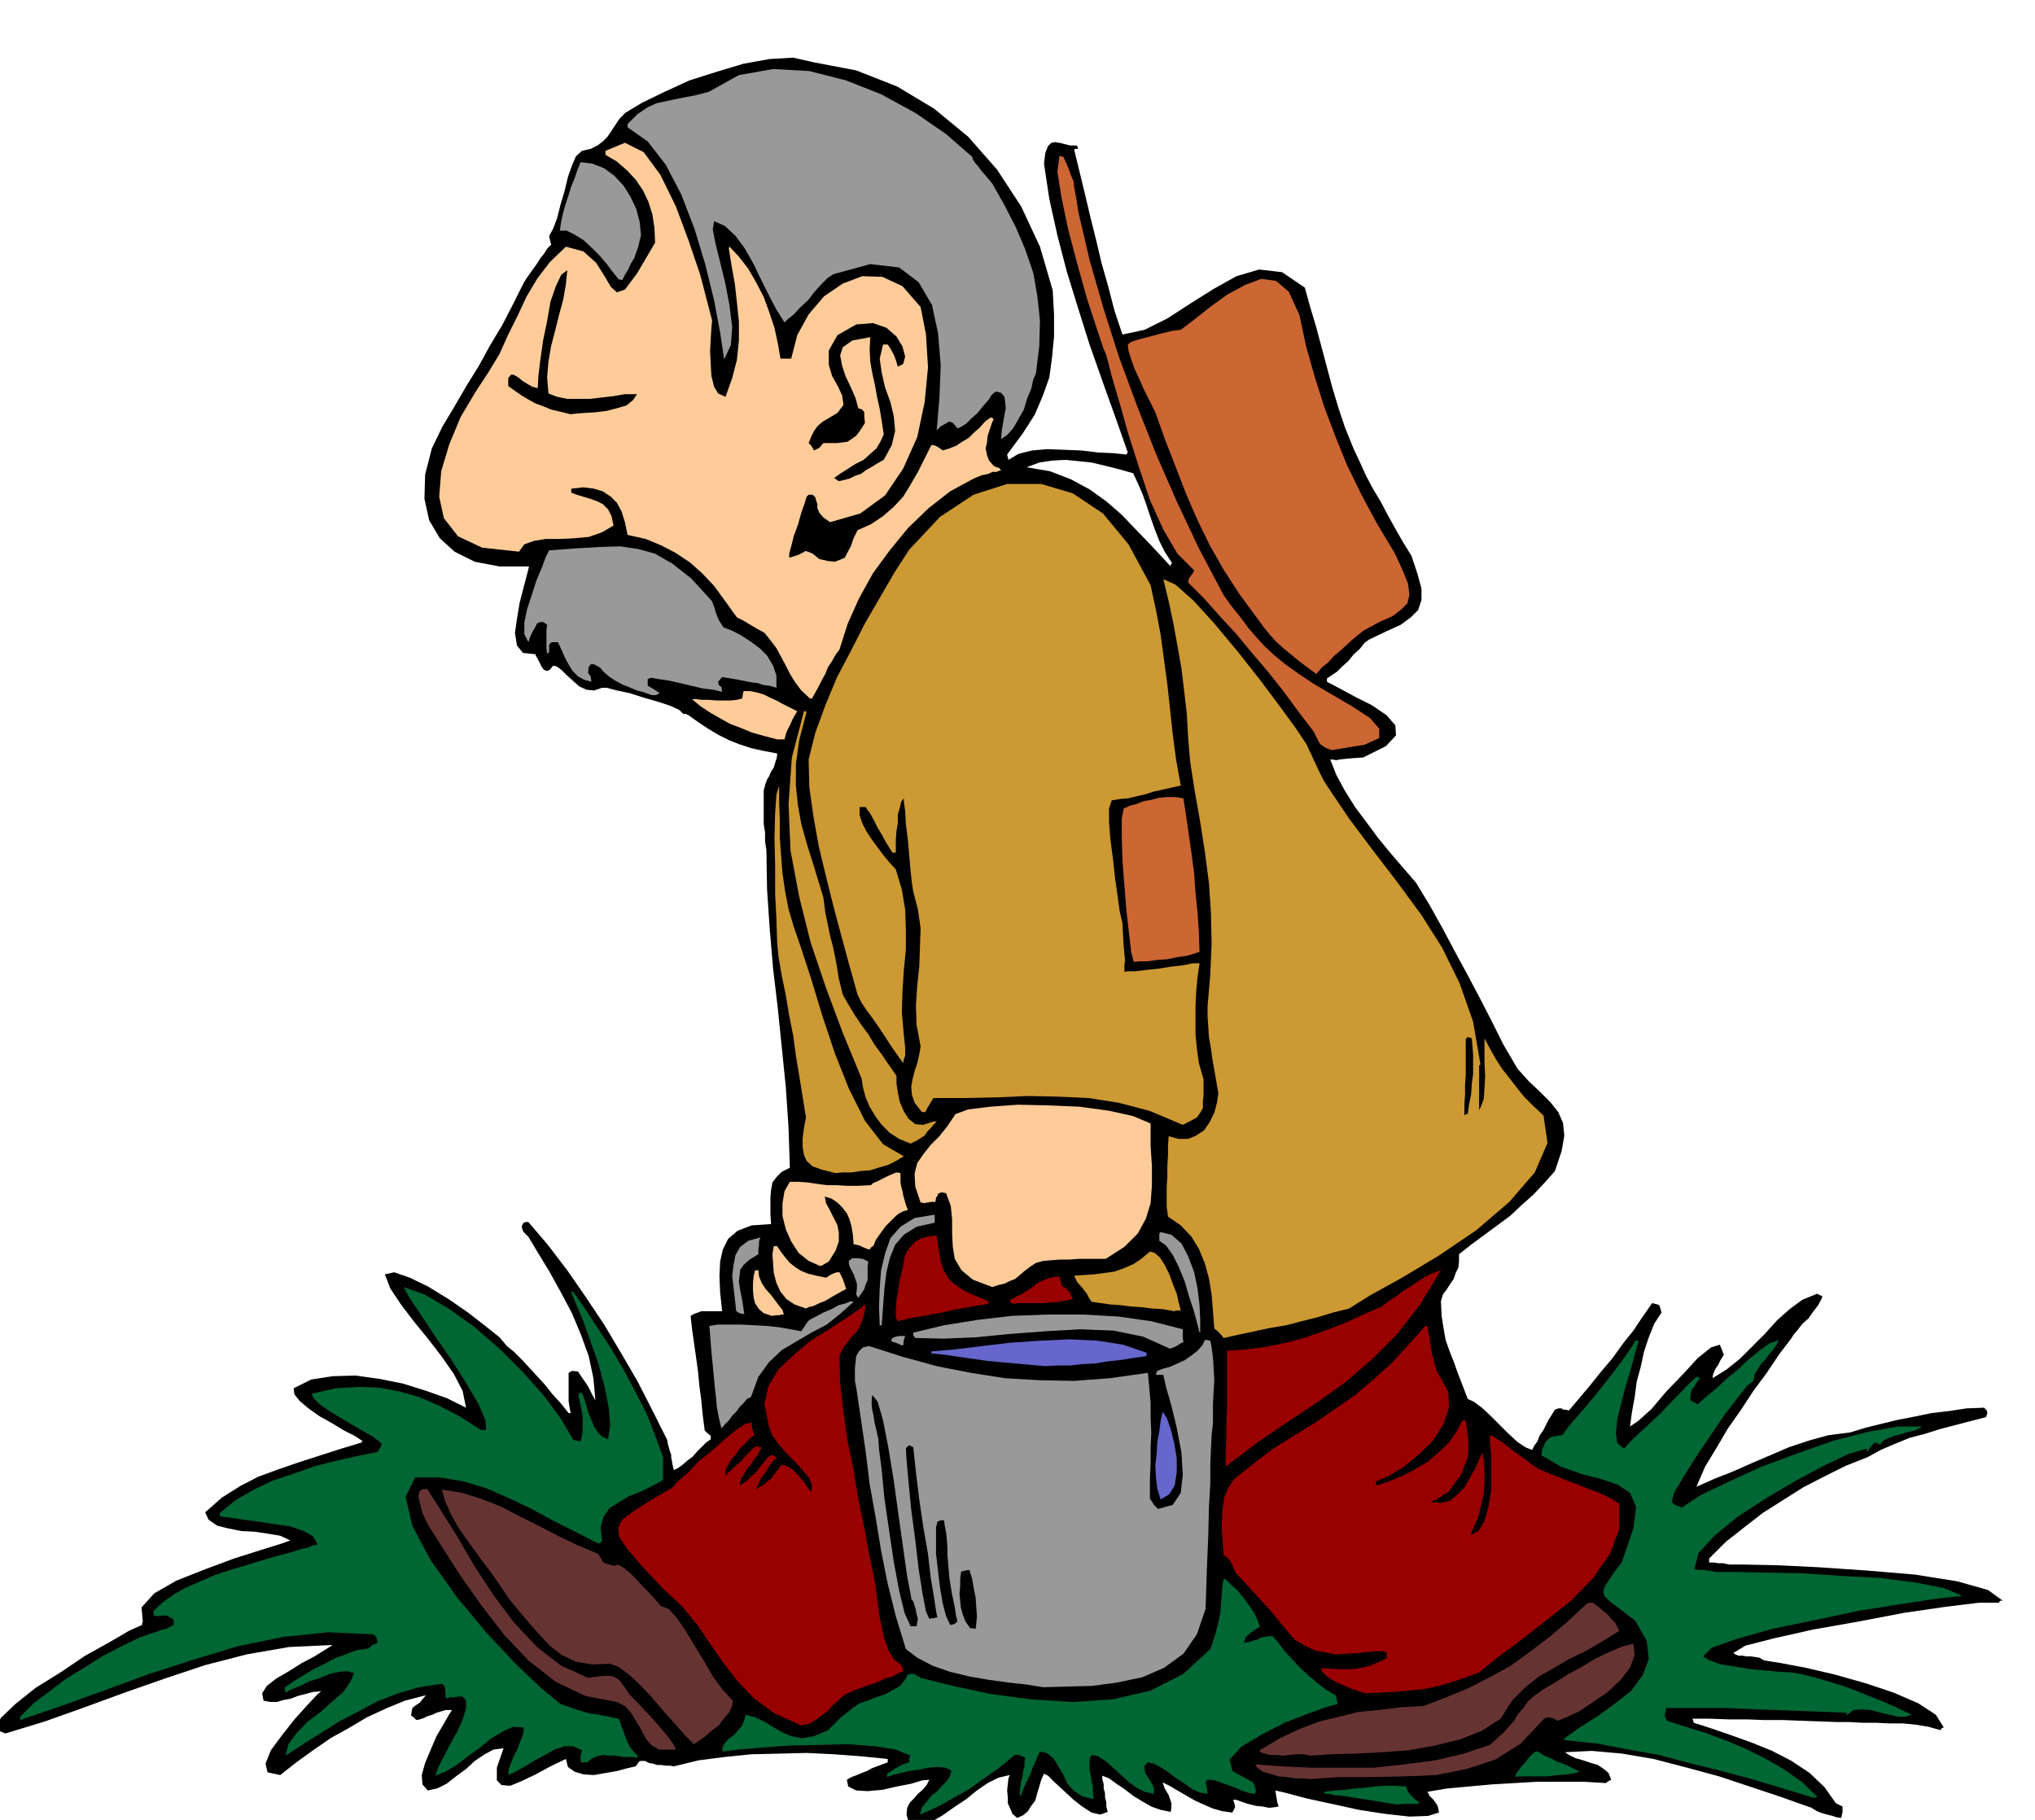 <svg xmlns="http://www.w3.org/2000/svg" width="490.455" height="438.653" fill-rule="evenodd" stroke-linecap="round" preserveAspectRatio="none" viewBox="0 0 3035 2715"><style>.brush1{fill:#000}.pen1{stroke:none}.brush2{fill:#063}.brush3{fill:#633}.brush4{fill:#900}.brush5{fill:#999}.brush6{fill:#66c}.brush7{fill:#c93}.brush8{fill:#fc9}.brush9{fill:#c63}</style><path d="m1372 2726-9-3-7-2-4-14 1-10 4-8 6-6 6-7 7-6 6-7 4-8-11 1-16 5-21 4-22 5-22 2-17-1-12-6-2-10 7-4 8-3 7-3 8-3 7-4 8-3 8-3 8-3v-5l-40-4-40-3-41-2-40 1-42 1-40 4-39 5-37 9-6-1h-6l-7-1h-6l-6-2-6-1-4-2-2-1h-7l-2 1-2 3-3 4-13 3-15 4-17 3-17 3-16-1-13-4-10-7-3-12-23 11-22 12-21 10-17 7-13-1-7-7v-19l10-29-15 2-13 7-15 10-13 12-15 11-14 11-14 7-14 3-8-9-1-14 5-18 8-19 9-21 10-17 8-14 5-8h-9l-7 2-7 2-6 3-7 2-6 3-6 2-5 1-4-4-4-3 1-6 1-5 5-4 6-4 5-6 4-5-31 8-29 12-28 13-27 16-27 15-26 18-25 18-24 19-19-4-3-13 8-20 17-23 19-24 19-21 14-15 6-5-12 1-11 3-12 3-10 4-11 2-10 3h-10l-10-2-2-11 7-11 14-11 19-11 19-12 19-10 16-10 11-7-65 3-63 11-62 16-60 20-60 21-60 22-59 21-59 18-7-3-7-2 7-18 22-21 30-24 37-23 37-25 36-20 29-17 20-9v-3l1-2-2-21 19-21 33-19 43-17 43-16 41-13 29-9 14-5-15-7-18-3-20-3-20-1-20-4-16-4-13-9-5-11 25-22 27-17 27-14 30-11 29-10 31-10 31-10 33-10v-1l2-1-12-8-16-8-18-11-18-10-17-12-13-11-8-10-1-9 26-13 32-5 34-1 36 5 35 7 35 11 31 11 28 14-5-25-13-25-18-26-20-26-22-27-19-25-16-24-8-21 14-3 23 8 27 13 31 19 29 20 27 21 20 16 11 13 11 9 12 12 11 12 12 13 11 12 11 14 12 13 12 15h3l-2-11-1-7v-42l5-3 9 1 6 9 7 10 3 5 3 6 3 6 4 7-3-33-7-33-12-33-13-31-17-32-16-29-17-28-15-25-7-7-2-4-1-5 3-5 3-1h4l29 34 29 38 27 39 28 42 25 42 25 43 22 43 22 44 1 6 2 7 1 4 2 5v4l1 5 1 6 2 8 6-3 7-5 7-6 8-6 7-8 7-7 6-6 7-5v-5l-5-4-4-4-3-23-2-21-3-23-2-21-3-22-3-21-3-21-2-19 5-3 6-2 5-2h31l-3-28-1-24 1-22 4-18 8-16 14-12 21-8 29-2-1-15v-25l1-11 2-11 6-8 8-8 12-6-2-60-4-60-6-59-6-59-7-59-5-59-4-59-1-59-2-13v-13l-2-13v-50l3-11 2-5 3-5 3-7 4-6 2-7 2-6 1-5v-3l-21-4-18-4-18-6-15-6-16-8-15-9-15-10-14-10-4-2h-4l-6-6-13-6-18-6-21-6-22-7-19-4-15-4h-7l-12 4-11-1-11-5-9-8-10-9-8-8-7-5-5-1-5 6-4 2-5-2-3-4-3-6-3-6-3-5v-2l-19-2-9-11-3-19 3-21 4-24 6-23 5-19 3-12h-44l-37-7-30-15-22-20-16-27-7-32 1-36 10-39 16-33 18-30 18-31 18-29 17-31 18-30 16-31 16-32 5-8 5-7 5-7 5-7 5-8 5-6 5-8 6-6-2-8-1-5 6-11 6-16 5-20 6-20 5-21 6-17 6-14 9-8 13-3 10-5 8-6 7-7 6-9 6-9 6-9 9-9 25-15 33-16 37-17 41-13 40-12 39-7 35-2 31 7 63 12 61 24 55 33 51 42 43 49 36 55 28 60 19 65 2 36v33l-3 31-4 30-10 28-12 28-18 28-23 31 1 4 1 4 15-9 20-5 23-2 26 1 25 1 25 3 22 1 20 2 1-2 1-1-19-54-19-53-19-54-17-54-17-55-14-54-12-54-8-53 2-16 4-10 5-5 6-1 6 1 8 2 8 2h10l1 2 1 3h-4l-2 1 8 33 8 33 8 34 9 36 8 34 10 35 9 35 12 36 33-7 34-17 34-22 35-22 34-19 34-10 34 4 34 23 8 29 9 30 8 30 8 30 8 30 9 30 10 30 13 32 9 19 9 20 10 19 12 20 10 19 11 20 12 21 13 21 9 27 6 22v17l-5 15-11 11-15 11-22 10-25 12-7 5-7 9-9 8-8 10-9 8-8 8-9 6-6 4v5l19 10 24 13 24 12 22 15 13 15 1 15-15 16-34 17-15 1-11 1-9 1-5 1-6-1h-3l9 23 13 24 15 24 18 24 17 23 19 23 18 21 19 22 20 33 19 34 18 34 19 35 18 34 18 35 18 36 21 36 17 19 17 16 15 15 12 15 7 16 2 19-4 23-10 30-16 18-16 17-18 16-17 16-19 14-19 14-19 14-19 15v10l-1 10-4 8-3 9-5 7-5 8-6 8-3 10 1 22 3 19 3 17 6 17 6 15 6 17 7 18 8 21 9 4 12 9 13 12 14 14 13 13 13 12 12 8 10 4 3-6 5-7 3-8 6-9 7-14 10-16 5-2h5l1 1 2 1h3l5 1 16-19 16-19 16-20 17-20 15-21 16-20 14-21 14-20 4 1 4 1h1l2 2 1 3 2 7-11 17-8 20-7 21-5 23-6 22-3 23-4 22-3 22 12-8 20-18 22-26 25-26 22-24 20-16 13-4 6 15-5 8-4 8-3 4-2 4-2 5-1 6 21-13 20-16 18-18 19-19 18-20 19-17 19-14 22-9 4 2 4 2-2 5-5 9-7 9-7 10-9 8-7 9-6 7-3 5-19 25-18 27-20 27-19 29-19 27-17 29-17 28-13 30 27-12 28-11 27-12 28-12 28-12 30-10 29-8 32-4 23-7 24-6 25-6 26-5 24-5 26-3 26-4 26-1 1 1 3 3 1 4-2 6-23 6-23 6-23 6-22 7-23 6-22 9-21 9-20 11-33 13-32 16-31 16-30 19-30 19-27 21-28 22-25 25v6h7l7 1h7l9 2h22l48 1 63 3 73 5 71 6 63 10 46 13 22 16h-4l-2 3h-30l-49 6-62 9-68 13-68 12-58 13-43 11-18 11 3 2 5 2h6l6 1h6l7 1 6 1 7 4 25 4 37 7 43 10 46 13 42 14 37 16 26 17 12 19-3 1-2 3-18-5-18-3-20-2h-20l-21-1h-20l-19-1h-17l-28-1-27-1-27-1h-27l-27-1h-27l-27-1h-27l1 2 1 4 25 8 29 10 31 11 32 13 29 15 27 18 22 21 17 24 4 2 6 3v8l-2 9-7-1-6-2-8-2-7-2-8-3-5-3-5-3h-1l-42-15-45-15-48-16-48-13-50-13-47-8-45-4-40 2 6 4 10 5 11 3 12 4 10 3 9 6 7 6 4 10-4 2-4 3-34-2h-68l-34 2-34 2-33 3-33 3-30 5 3 6 6 6 2 3 3 4 2 5 1 7-16 5-28 1-36-4-39-6-41-9-37-8-30-8-17-4 1 6 1 6 1 6 2 6-6 1-8 1-10-2-10-1-12-3-9-3-8-3h-5l2 5 1 6-2 4-2 4-15-2-14-4-14-6-13-6-14-8-12-7-12-7-10-5 3 9 6 10 2 6 2 6v6l-1 7-15-3-14-5-14-8-13-8-13-10-12-8-11-8-10-4v6l2 6v7l2 7v6l2 8v6l2 8-11 4-13-3-14-9-14-11-15-14-12-11-10-10-6-3-4 9-3 10-3 10-3 11-6 8-5 8-7 6-9 4-7-6-3-7-4-9v-9l-1-10 1-9 1-9 2-5-17 4-16 8-16 11-16 13-18 12-17 12-17 10-17 8zm374-1881v-3l2-2-11-17-8-16-7-18-6-17-6-18-6-17-7-16-7-15-21-6-20-5-21-5-19-2-20-2-19 1-20 3-19 7 35 6 31 12 28 15 25 18 23 20 23 24 24 25 26 28z" class="pen1 brush1"/><path d="m1372 2707 3-11 7-8 7-9 9-7 7-8 7-7 5-8 2-8-9-4-11-1-14 1-14 3-15 2-13 3-12 3-8 3v-5l8-5 8-5 8-4 9-3v-6l2-4-22-9-31-5-40-3-42 1-45 1-41 3-35 3-25 3 1-8 4-6 6-6 7-5 6-7 6-7 3-8 2-8 15 4 14 7 13 8 14 8 12 5 16 3 18-3 21-9 9-9 9-9 10-8 10-8 9-6 12-4 12-5 13-4 11-6 11-6 8-9 5-9 3-1h4l4 1 8 5 48 12 56 12 60 8 63 4 60-4 56-13 49-25 40-37 5-14 4-13 3-13 3-13 1-14 1-13 1-13 2-12 4 2 7 7 9 8 10 12 8 11 8 12 5 11 3 9-7 4-7 5-7 6-3 9 5-1 5-1 5-2 5-1 5-3 5-1 6-1h7l8 9 9 12 11 12 13 14 12 11 14 12 13 10 14 8 1 4 1 3v2l1 4-15 4-28 10-36 14-35 18-30 18-17 19 4 17 31 17 4 11-1 6-8-1-10-3-14-6-14-5-14-5-11-1-2 2-1 2 2 8 1 9-12-2-11-5-11-8-11-7-12-9-12-8-11-6-9-2-5 5v5l1 6 4 6 3 5 4 6 2 6v8l-14-3-12-6-12-9-11-10-12-11-10-9-12-8-10-2-3 7v15l2 9 1 8 2 8v9l1 10-16-4-13-8-10-11-6-13-8-14-7-11-10-8-10-2-4 8-3 8-4 8-3 9-4 8-4 9-4 9-4 9v-9l1-8 1-8 2-6 1-8 2-7v-7l1-6-7-3-3-1h-6l-9 8-15 12-20 14-22 16-23 13-21 12-19 9-12 5zm711-15-36-6-26-4-19-3-12-1-8-2h-7v-3l15-2 15-1 15-2 15-1 15-2 15-1h16l16 1 2 6 4 6 6 6 9 7h-2l-4 1h-19l-10 1zm622-10-49-15-47-14-45-12-45-11-45-12-45-8-47-9-48-5-1-1-1-1 24-17 27-17 26-19 24-19 17-23 9-24-3-27-17-30-22-17-15-11-9-9-2-6 2-8 6-9 8-12 12-16 17-50 4-32-9-21-18-12-26-9-28-7-31-11-29-17 1-9 3-6 2-5 3-3 3-3 5-2 6-1 8-1 10-14 15-17 17-20 18-22 17-22 15-20 11-16 6-10h5l-5 17-6 23-8 26-7 27-6 24-2 21 2 15 10 8 13-14 14-13 14-13 14-13 13-14 13-13 13-14 14-13h2l3 2-5 7-4 7-3 3-1 5-1 5v6l4 2 7 4 12-11 16-13 16-15 17-14 16-15 16-13 14-10 14-5-4 8-5 7-6 7-5 7-6 6-5 8-5 8-2 10-9 7-15 19-20 26-21 31-21 31-18 29-14 23-4 15 3 2 2 2 3 1 7 3 29-19 42-20 48-22 54-20 54-19 51-13 45-8h36l-5 3-6 3-10 2-9 3-11 3-9 3-8 4-5 6-5-2-3-1-6 6-5 8-1-3v-2l-27 8-36 17-43 23-44 26-43 28-34 28-24 26-6 24h1l5 1h8l7 1 11 2h29l44 1 55 1 60 4 58 3 53 7 41 8 26 11v1l-38 4-52 8-63 10-66 14-63 13-53 15-37 13-13 13 10 6 17 6 20 3 23 4 22 2 22 2 19 1 16 3 20 5 20 6 20 6 21 8 20 8 20 8 20 9 21 10-9 3h-11l-13-3-13-3-15-4-13-1-13 1-10 8v-4l-78-3-58-2-43-2h-90l-1 5-1 4v3l3 7 28 9 29 9 30 11 31 13 28 14 28 16 27 19 24 23h-2l-4 1z" class="pen1 brush2"/><path d="m1953 2654-10-1h-11l-13-2-12-1-13-4-11-3-8-6-3-5 39 3 44 2h94l46-5 46-6 42-10 39-13 10-9 10-9 8-9 8-9 6-10 8-9 7-10 10-9 13-9 17-10 19-12 22-12 20-12 21-10 19-8 16-4 2 17-7 19-14 18-19 18-22 15-21 14-19 9-13 5-7-4-6-1-6 1-3 3-33 35-38 24-43 14-45 9-49 2-48 1h-48l-44 3z" class="pen1 brush3"/><path d="m2260 2651 1-5 4-5 4-6 6-6 5-7 5-5 5-4h4l4 3 7 4 8 3 9 5 9 3 9 4 8 4 8 4-7 2-11 2-14 1-16 2h-43l-5 1zm-1611-2 5-13 8-16 10-19 10-18 8-18 5-16v-12l-5-6h-7l-6 1h-6l-6 2-1-9v-6l-2-5-3-2-34 5-31 9-31 12-28 15-29 15-27 17-27 17-26 17 4-17 12-16 16-17 20-15 18-16 17-15 10-15 5-12-10-3-12 1-14 3-14 6-16 5-14 7-13 5-9 5-1-4-1-3 14-10 15-9 15-9 16-8 15-8 16-6 16-6 19-3 5-5 8-3-1-7-2-3-2-2-2-1-67-3-67 7-68 14-66 20-68 22-65 24-64 23-61 21v-5l20-20 24-18 25-19 28-17 27-17 29-15 27-13 27-9 5-2 6-1 5-3 6-3v-8l-10-6h-7l-7 1-6-1v-7l14-13 17-12 18-10 21-9 20-9 21-7 20-6 20-6 30-9 23-6 16-5 12-3 6-3h4l1-1h2l-7-12-14-8-20-7-22-3-25-4-23-3-20-3-15-2v-5l23-19 26-15 29-14 33-11 31-11 32-8 31-7 30-6 5-8 1-5-13-10-16-9-17-10-17-10-16-10-13-9-9-9-3-7 36-8 34-2 31 1 31 6 28 8 30 13 29 15 33 21h8l-1-14-10-24-19-32-22-35-25-36-21-32-17-25-8-15 31 11 36 21 38 27 38 33 35 35 32 36 25 34 18 31 5 1 6 1 2-8 1-9v-20l-2-11-2-10-2-9v-5h5l3 7 3 10 3 11 5 12 4 10 6 9 6 6 9 4 3-20-2-26-6-31-9-34-12-34-11-31-11-26-7-17 1-1h2l18 26 19 29 19 29 19 32 17 32 17 33 13 33 12 33v34l-17 9-16 8-18 7-15 9-14 9-9 13-4 15 2 22-3 1-2 2-35-18-34-17-33-18-32-15-34-15-33-10-36-6h-37l-14 29 10 43 27 51 39 55 44 53 45 48 38 36 28 23 12 4 11 4 10 3 10 3 9 1 10 2 11 2 14 3 2 5 2 7 3 7 3 9 3 7 4 8 5 6 6 6v3l-12-1h-10l-11-2h-9l-9-1-9 2-8 3-7 6h-10v-10l2-8-13-6h-13l-15 5-14 8-15 8-15 9-14 8-11 5 1-10 4-10 4-10 5-9 3-9 4-9 2-8v-6l-16-1-15 7-17 10-17 14-18 13-17 13-17 10-15 6z" class="pen1 brush2"/><path d="m1954 2619-11-2h-10l-10 1-10 1-10-1h-9l-8-2-6-2-1-2v-1l30-18 30-14 29-11 29-7 28-7 31-3 32-4 35-2 34-13 34-14 31-16 31-17 29-21 29-22 28-24 28-26 4-1h5l4 3 5 4 6 5 7 6 5 6 6 6 3 6 3 6-26 16-24 14-25 12-22 13-23 13-20 16-20 20-17 27-28 18-33 13-37 9-38 7-41 3-39 2-37 1-31 2zm-971-9-11-6-7-8-6-10-5-10-7-11-6-10-9-10-12-6-47-9-44-21-41-32-36-38-34-44-31-44-27-42-22-35-4-8-3-7-3-9-2-9-2-9 1-6 4-4 8-1 21 33 25 40 25 43 29 44 30 40 34 36 36 28 40 18 13-2 10-1h8l7 1 4 2 6 5 6 8 8 12 5 5 9 9 11 12 13 14 11 13 10 12 7 10 3 7h-25z" class="pen1 brush3"/><path d="m1035 2602-14-14-15-17-17-19-16-19-18-19-16-15-16-12-13-5-27 1-24-4-21-10-17-13-17-18-16-18-15-18-14-17-14-21-14-20-16-21-15-21-15-21-12-21-9-20-5-18 30 5 29 9 28 11 29 15 28 14 29 15 29 14 31 13 4 6 3 6 2 1 4 2 4 1 8 2 4-2 8 4 9 7 11 11 10 11 11 11 9 10 7 8 11 4 12 13 13 19 14 23 14 23 14 24 14 19 15 16-1 7-4 10-8 9-8 11-11 8-10 9-9 6-7 5z" class="pen1 brush3"/><path d="m1195 2574-40-18-30-22-25-26-21-27-20-29-19-28-23-28-26-24-34-36-22-26-12-18-1-13 6-12 16-12 25-16 34-20 8-9 15-13 16-17 20-16 19-17 17-14 14-9 9-2 1 9 3 10-7 5-6 7-8 7-6 9-7 8-5 8-4 8v9l5-6 6-5 6-6 6-5 5-6 6-6 5-5 5-5h4l6 1-3 6-4 7-5 6-4 7-6 6-4 8-5 7-2 10 5-3 6-4 6-6 7-6 6-8 6-7 5-7 6-4h4l2 2 3 2-5 3-4 5-4 6-4 7-5 6-4 7-3 6-2 7 5-4 6-3 5-5 6-4 4-6 4-5 4-5 4-5 5 1 6 3 6 4 6 6 5 6 5 6 5 7 6 8 1-10-4-11-10-12-11-12-14-14-11-13-10-14-4-12-7-33 6-27 15-25 23-22 25-21 29-18 26-17 23-16 2-2h2l-2 13-3 10-4 9-4 8-7 6-6 8-7 9-6 13 1 41 5 42 6 43 9 44 7 42 9 44 8 43 9 44 1 10 2 14 2 17 4 20 4 18 6 17 8 13 12 10 1 4 1 4-7 3-9 5-11 3-10 5-12 4-11 4-9 3-7 3-11 5-9 8-9 8-8 9-10 7-9 7-10 5-10 2zm841-48-9-3-10-3-11-5-10-4-11-6-7-5-6-6-2-5h11l12 1h25l12-2 13-3 12-5 13-6v-9l-3-1-2-1-20 1-17 2-18 1-16 1-16-3-15-3-15-7-15-9-12-14-11-13-11-14-11-12-12-13-11-12-11-12-10-11-4-10-3-6-5-6-5-3-3-39 1-27 3-21 6-14 9-13 14-11 19-15 25-19 32-20 31-19 29-20 29-20 27-23 27-24 25-27 25-28 2-2h3l1 8 2 9 1 9 2 11 2 10 3 11 3 10 6 10 11 20 1 24-8 24-15 24-21 21-23 19-23 14-19 8v3l1 3 18-6 20-8 19-10 19-11 16-14 15-14 12-17 9-17h5l2 15 2 15v13l-1 13-5 12-5 13-9 12-10 14-6 3-5 4-4 2-3 2-5 2-2 2 14 1 13-3 11-9 11-11 8-14 8-14 6-14 5-10 2 12 1 16v16l-1 18-4 16-4 17-6 14-6 14 12-6 9-15 6-22 4-25v-51l-2-19v-11l5 2 8 5 9 6 11 9 10 7 11 8 9 7 9 6 14 6 15 6 15 6 16 6 15 6 16 6 15 7 15 9v38l-14 37-25 36-33 34-38 30-37 29-34 25-28 23-22 8-21 7-21 6-20 4-22 2-21 2-22 1-21 1z" class="pen1 brush4"/><path d="m1556 2517-25-4-27-3-29-4-29-5-29-7-26-9-23-12-17-13-15-49-12-48-10-50-8-49-9-50-6-49-7-48-7-47-2-10v-19l1-9 1-9 4-7 6-6 9-2 50 16 51 14 51 10 51 8 51 3 52 1 53-4 57-8 2 22 2 23v22l1 23-1 21v24l-1 23v30l3 4 3 5 6 6 22-6 12-18 3-27-2-33-7-37-8-33-8-28-4-18h-11l1-4 1-2 8-3 11-3 11-5 11-5 10-7 9-7 7-8 4-8h3l5 1 2 10 2 15 1 16 1 18-1 17-1 18v29l-2 18-1 21-1 23v29l-2 34-1 42-2 49-2 61-13 38-20 29-29 21-32 14-38 8-37 5-38 1-35 1z" class="pen1 brush5"/><path d="m1447 2429-7-10-4-10-3-11-1-10-1-11 1-11v-10l1-9 1-3h2l3-1 7-1 1 4 3 10 2 12 3 15 1 14 1 14-1 11-1 8-5-1h-3zm-89-3-9-20-8-33-8-43-7-47-7-48-4-42-4-31-1-15-2-9-2-9-2-8-1-8-2-9-1-7v-9l1-7 8 10 8 28 8 41 8 49 7 51 7 49 6 43 6 31v2l3 4 2 6 2 7 1 6 2 7-1 5-1 6h-9zm59-2-6-13-5-19-4-23-3-25-3-26v-39l2-9 5-2h5l1 8 2 10 1 10 1 12v11l1 12 1 12 1 12 2 12 2 12 2 9 2 10 1 7 1 6 1 4 1 4-5 4-6 1zm-31-9-5-11-5-26-6-38-5-43-6-45-4-41-3-33-1-17 2-3 3-2 2 1 4 2 4 37 5 41 6 41 7 40 4 35 5 30 3 20 2 10h-3l-1 1h-4l-4 1z" class="pen1 brush1"/><path d="m1731 2237-5-16-2-17-1-18 2-17 1-18 3-16 2-16 3-13 6 9 6 17 5 20 4 23v21l-3 20-8 13-13 8z" class="pen1 brush6"/><path d="M1828 2188v-23l1-21v-23l1-21v-85l29-2 30-4 29-6 30-8 28-10 29-11 28-13 28-12 10-8 11-7 10-8 12-7 10-7 11-7 12-6 12-4-31 51-34 44-37 37-39 34-42 30-45 30-46 31-47 36z" class="pen1 brush4"/><path d="m1076 2131-3-12-2-10-2-11-1-12-2-17-2-22-3-31-3-38 13-2h34l20 1 18 1 19 2 17 3 16 3 6-9 4-6 4-3 8-4 11-6 12-5 11-6 11-3 7-3 4 1-20 18-20 16-23 12-22 13-22 13-19 18-16 22-11 30-6 3-5 6-6 6-5 7-6 6-5 7-6 6-5 6z" class="pen1 brush5"/><path d="m1559 2038-23-2-22-2-22-2-21-2-21-3-21-3-20-3-20-2v-3l35-3 41-5 42-5 45-3 43-2 42 2 38 6 35 12v5l-21 3-19 3-19 2-18 3-19 1-18 2h-19l-18 1z" class="pen1 brush6"/><path d="m1745 2012-40-18-44-9-50-2-52 3-53 4-51 5-48 2-42-1-3-4v-4l46-11 50-8 51-6 54-2h52l53 3 49 7 47 12v13l1 6-6 3-4 3-5 2-5 2zm-400-5-9-4-4-1-2-1-1-1 2-4 5-2 6-1h8l-2 6-1 8h-2z" class="pen1 brush5"/><path d="m1825 1996-4-5-3-3-3-3-4-3-2-26-2-25-4-24-6-22-9-22-11-18-16-17-19-13-2-15v-30l1-15v-16l1-16v-15l1-13 15 4h14l12-5 12-8 8-12 7-14 4-15 2-14-3-18-3-17-3-17-2-15-3-17-1-16-1-15v-15l4-47 2-46-1-46-3-45-6-46-7-45-8-45-7-45-3-36-2-35-4-35-4-33-6-34-6-33-7-33-8-33 18 8 27 24 31 34 35 42 33 42 30 40 24 33 16 24 3 7 4 8 3 7 4 8 3 7 4 8 4 8 5 8 33 49 36 48 36 47 36 49 31 49 26 53 20 57 11 64h-1l-1 2v66l3-6 4-11 1-17 1-17-1-19v-37l8 15 9 16 9 14 11 14 10 13 12 15 13 13 16 15 6 41-19 44-38 44-49 42-56 38-55 33-47 26-32 20-24 6-23 7-24 6-23 6-24 4-23 5-24 5-22 5z" class="pen1 brush7"/><path d="m1789 1988-4-16-5-18-7-21-6-21-9-22-9-18-10-14-10-7v-11l2-2 16 4 15 13 10 19 9 24 5 24 3 25 1 22v19h-1zm-477-10-1-28 1-28 2-27 6-25 8-23 15-17 21-13 30-5v12l-27 6-19 12-13 15-8 20-5 21-3 25-2 26-2 28h-3v1z" class="pen1 brush5"/><path d="m1339 1971-3-6v-11l1-15 3-17 3-18 4-16 2-12 2-6 5-8 5-5 4-5 5-2 4-3 6-1 7-2 10-1 3 21 3 18 5 14 7 12 9 8 13 9 15 7 22 9v4l-18 3-17 3-17 3-17 4-17 3-16 3-17 3-16 4z" class="pen1 brush4"/><path d="m1151 1963-12-4-7-6-6-9-2-8-1-11v-11l1-10 2-9h5l1 9 4 10 6 9 8 9 6 8 6 8 5 6 2 7h-4l-2 1h-5l-7 1z" class="pen1 brush8"/><path d="m1106 1960-5-2-3-2-2-18-2-17-2-18 2-16 3-15 7-12 12-9 18-5-2 6v6l-1 6v7l-13 8-9 8-5 7-1 9-1 9 2 13 3 15 3 20h-4z" class="pen1 brush5"/><path d="m1751 1956-17-3-16-1-16-2-15-1-16-2-15-1-14-2-14-2-4-6-3-6-4-5-3-4-8-9-4-9 15-1 15-1 15-2 15-2 14-5 14-6 12-8 13-11 7 2 8 7 7 11 7 14 5 14 6 15 3 13 3 12h-6l-4 1z" class="pen1 brush7"/><path d="m1202 1952-17-6-12-8-9-11-6-13-4-15-1-14-1-14 2-12h5l6 9 7 9 6 7 9 7 8 5 10 4 12 3 15 3 8-5 5-2 3-1h4l2 4 3 6 2 6 3 9-6 3-7 4-9 5-8 5-10 4-8 4-8 2-4 2z" class="pen1 brush8"/><path d="m1512 1945-3-1h-2v-5l9-5 9-4 7-5 8-5 7-6 9-4 10-4 14-2 2 7 2 8 3 1 5 4 4 5 4 9-10 2-11 2-12 1-12 1h-35l-8 1z" class="pen1 brush4"/><path d="m1280 1936-2-3-1-2 1-9v-7l-2-6-2-6-3-6-3-6-2-5v-5l5-4h8l8 1 8 4-1 7v21l-3 6-2 7-4 6-5 7z" class="pen1 brush5"/><path d="m1480 1920-29-11-17-14-10-17-3-18-1-21v-20l-2-20-7-19-5-1h-3l-4 2-1 3-2 3-1 6h-7l-4 1h-3l-2 1-4-1h-2l-8-24-1-19 4-16 9-13 11-14 13-13 12-15 12-18 19-7 33-4 41-3 46 1 46 2 44 6 36 8 26 11v33l2 31v28l-2 27-7 23-12 22-20 20-28 18h-41l-13 1h-14l-13 1-12 1-11 3-9 6-8 6-7 6-7 6-8 3-8 4-9 2-9 3zm-256-31-18-8-15-12-11-17-8-18-5-20v-19l3-18 8-14h13l14 1 13 2 15 2h14l16 1h17l19-1 3-3 5-2 6-3 6-3 6-3 7-3 5-2 6 1v13l1 7 2 7 1 6 2 7 2 7 3 8-7 2-6 3-5 4-5 5-10 10-8 11-7 10-3 8-4 3-2 3-4-1-5-2-6-3-9-2-1-14-2-12-3-11-4-9-7-9-7-7-9-6-10-3 2 10 6 11 5 10 6 12 2 11v13l-5 14-10 16-7 4-3 2h-2v1z" class="pen1 brush8"/><path d="m1246 1750-20-5-14-5-9-8-4-9-2-12v-13l2-15 3-16-5-31-5-31-5-30-4-30-6-30-5-30-6-29-5-29-2-22-1-32-2-40v-42l-1-42 1-36 2-28 4-13v25l1 26v27l2 27 2 26 4 27 5 26 8 27 11 32 15 46 16 53 19 57 21 53 24 48 27 35 31 18-12 7-12 6-14 4-13 4-14 1-13 2h-13l-11 1z" class="pen1 brush7"/><path d="m1358 1706-17-7-14-9-12-12-9-12-9-15-6-14-4-15-2-13-28-68-25-67-23-68-17-68-13-69-3-69 5-70 18-69h2l2 1-11 42-5 36v32l3 29 5 28 9 32 11 35 13 43 3 23 4 19 3 15 4 15 3 14 3 16 3 19 6 24 8 14 9 15 10 15 11 15 9 15 11 15 11 16 11 16v11l2 14 3 14 6 14 7 11 10 8 12 1 15-5h5l-5 5-4 5-5 5-4 6-11 7-10 5z" class="pen1 brush7"/><path d="m1764 1678-50-21-46-12-45-7-44-2-45-1-45 2-48 1h-49l-3 5-3 5-3 5-3 6h-5l-11-14-4-12-1-12 2-11 3-12 4-12 3-13 2-12-6-32-1-29 2-30 3-28 1-29 1-28-4-28-7-27-2-13-2-18-2-23-2-23-3-24-1-19-2-14v-5l-4 5-2 9-3 10v13l-2 12-1 13v19h-5l-5-8-5-8-6-11-6-10-6-12-5-9-5-7-2-3h-9v12l4 12 6 12 8 12 8 11 9 12 9 11 10 11 9 30 5 30 1 30v30l-3 30-2 31-1 32 3 34 1 9 1 11v11l-2 5-1 6-10-14-9-13-9-14-8-12-9-13-9-12-8-12-6-12-12-43-12-44-12-45-11-44-11-46-8-45-6-43-1-41 10-40 15-41 17-41 21-40 21-41 22-38 22-38 22-34 46-49 50-33 50-16h51l47 14 45 30 38 46 33 61 8 37 7 37 5 37 5 37 4 37 4 37 5 38 7 39-14 3-13 3-14 3-12 4-13 3-13 3-12 1-12 2-4 12v20l2 26 4 30 3 28 4 28 3 22 4 17 1 20 1 16 1 11 1 9-1 5v12l4-1h12l16-2 19-2 19-3 18-2 14-3h10l-3 21-2 21-1 21v43l2 21 3 22 7 24v24l-1 9v10l-4 7-5 7-9 5-12 6z" class="pen1 brush7"/><path d="M2184 1664v-16l1-15v-15l1-14v-54l3-3 6 2 1 11 1 13v29l-2 15-1 16-3 14-2 15h-3l-2 2z" class="pen1 brush1"/><path d="m1691 1435-4-15-3-26-4-35-3-37-3-39-1-34v-28l3-15 9-4 11-3 10-4 12-2 11-3 12-1h12l12 2 4 26 4 28 4 28 4 30 2 29 3 29 2 29 1 30-9 3-11 3-14 2-14 3-15 1-14 2h-12l-9 1zm295-316-8-3-5-3-4-3-2-3-4-8-4-8-23-30-22-30-23-29-23-27-24-29-24-26-24-27-24-24 1-6 3-4 3-4 2-4-25-25-21-36-20-44-16-48-16-50-13-46-12-41-8-31-5-12-10-30-14-43-14-50-14-53-10-48-6-38 3-23h2l4 1 4 9 4 9 3 9 4 9 1 9 2 11 2 11 2 14 17 73 21 73 23 72 27 73 28 71 31 71 33 70 37 70 13 18 13 16 11 15 12 14 12 13 14 13 17 14 21 15 21 14 29 17 29 17 26 17 14 16v14l-22 10-49 8z" class="pen1 brush9"/><path d="m1159 1103-19-5-18-5-17-7-16-6-16-9-14-8-15-10-12-10h6l9 1h10l12 1h21l9-1 8-2 1-7 1-4h10l10 2 10 3 10 5 9 4 9 5 10 5 12 6-6 10-5 11-5 10-3 11h-11zm49-61-13-12-9-12-8-13-6-12-7-13-7-13-9-12-9-11-11-6-10-6-10-6-10-5-18-25-16-22-18-19-18-16-21-14-21-11-24-10-27-6-4-19-5-16-7-13-9-9-12-8-13-4-16-2-18 2v6l8 3 10 3 10 3 11 4 8 4 8 8 5 10 3 14-17 10-20 7-22 2-21 1h-21l-18 3-14 5-8 11-55-6-36-17-21-27-7-32 3-38 12-40 17-41 22-37 19-29 17-28 13-29 14-28 13-28 16-27 19-25 24-23 26 7 19 17 12 19 10 17 9 8 12-4 18-24 27-46-1-22-3-20-6-19-8-17-11-16-13-14-15-13-17-10v-6l29-12 28 14 25 34 23 47 19 51 17 50 11 42 7 27-1 11-1 16-1 19 1 20 1 17 4 16 6 10 11 5 10-28 7-27 3-29v-28l-3-29-3-27-5-28-4-25v-1l1-2 14 15 14 18 11 19 12 23 8 22 8 24 5 23 4 23h16l9-35 17-31 23-27 28-19 29-11 30 1 30 14 27 31 8 41 3 49-5 52-11 52-21 47-27 40-37 27-45 13-10-7-6-7-3-7v-6l-2-6-1-4-4-4h-6l-3 3-3 10-5 14-5 18-6 16-4 16-3 11v6l7-2 6-2 4-2 4-2 3-2 4 1 7 3 10 8 13 3 10 1 8-3 7-3 4-8 5-9 4-12 6-12 20-9 18-12 16-14 14-15 11-18 11-19 10-20 10-20h3l3 1 4 2 7 5 10-3 10-4 9-6 10-6 8-8 8-7 8-9 8-6h2l3 2-3 7-3 9-3 9-1 10-2 9 2 10 3 8 7 8 4 2 4 1 1 1 2 3h-2l-5 2h-6l-6 3-10 2-12 5-35 19-32 25-31 30-27 33-25 34-21 38-17 38-12 38-6 8-5 9-6 9-4 10-5 9-5 10-5 9-5 9h-3z" class="pen1 brush8"/><path d="m972 1037-11-4-11-3-12-5-10-4-11-6-9-6-8-7-5-6-9-5h-5l-3 4-1 9 4 5 1 8-11-3-9-5-8-8-5-8-6-11-4-9-4-9-3-6h-8l-3 1-2 3v11l-2 1-1 2-1-9v-27l1-8-6-4h-5l-4 2-3 6-3 5-3 6-2 5-2 6-6-12v-17l4-20 7-21 7-22 8-19 6-16 5-10 41-3 35-2 30-1 27 4 25 7 26 15 28 22 31 34 3 8 3 10 4 10 7 11 11 4 14 7 14 9 15 11 11 11 9 15 5 15v18l-10-3-9-1-9-3-9-1-10-2-10-2-12-2-12-2-6 7 1 5 4 3 1 7-13-3-16-2-17-4-17-4-18-4-14-2-11-2-5 2v10l9 5 9 6-6 3h-6z" class="pen1 brush5"/><path d="m1964 1006-15-11-12-9-12-10-11-9-11-10-9-10-9-11-8-11-28-38-24-37-21-37-18-37-17-39-15-39-16-41-15-42-5-10-6-12-7-14-6-14-7-15-5-14-4-13-1-9 5-4 9-3 11-3 12-3 11-3 12-3 10-2 9-1 21-16 24-19 25-18 26-14 24-9 22 3 19 16 16 35 10 47 13 46 14 44 17 45 17 42 21 43 23 43 27 45 12 26 8 20 2 16-3 13-9 9-13 10-20 9-24 13-17 14-14 13-13 11-9 10-8 6-5 6-3 3v2z" class="pen1 brush9"/><path d="m1251 718-4-3-3-2 10-7 11-7 11-7 12-6 10-9 9-8 6-10 5-11-3-20-3-18-4-18-3-17-4-18-3-17-1-19 1-18-27 5-14 10-4 12 3 16 5 15 8 17 7 16 4 15 6 2 3 4v6l1 10-7 11-6 8-7 5-6 4-8 1-8 1h-20l-6 7-8 4-4-7-4-4 4-10 4-8 5-7 8-7 22-13 9-12-2-14-6-13-9-16-5-17v-21l13-23 28-16 25-2 20 7 15 13 9 15 4 15-3 11-8 4-3-10-3-8-5-9-4-6h-7l-5 21 3 21 5 22 8 22 5 21 2 22-5 21-12 22-9 5-8 5-9 5-8 6-9 3-8 4-8 2-8 2z" class="pen1 brush1"/><path d="m1493 655 1-12 2-12 2-12 2-10-1-10-1-7-5-6-8-2-6 5-5 8-8 9-8 10-9 8-8 8-8 5-5 2-5-6-3-3-5-1-3 2-9 5-6 6 4-48 2-49-4-48-9-42-20-34-29-22-43-5-55 15-9 6-9 9-10 11-10 13-12 11-9 10-9 7-5 5-12-19-11-21-12-24-11-23-13-23-14-19-16-15-16-7-2 12 4 21 7 28 8 33 6 32 4 32-2 27-10 21-6-40-9-48-13-53-16-53-20-52-23-44-27-35-30-21v-5l15-15 15-10 13-6 14-3 14-3 15-3 16-3 19-5 45-25 51-9 54 3 55 14 53 21 51 28 45 31 39 34 1 4 4 6 3 3 5 7 7 8 10 12 18 32 17 33 14 33 12 35 6 34 4 37-1 38-5 41-4 9-3 14-6 14-5 17-8 14-8 14-9 10-9 6z" class="pen1 brush5"/><path d="m851 618-16-4-13-3-12-5-11-4-11-6-10-6-10-7-10-7v-12l4-5h4l7 4 6 5 8 5 7 4 8 2 1-19 3-24 4-28 6-29 5-29 8-23 8-17 9-7-2 21-4 23-6 22-6 24-6 23-4 23-2 24 2 24 13 5 15 3h34l17-2 18-2 17-3h18l-6 9-10 8-14 4-15 4-17 2-15 1-14 1-8 1z" class="pen1 brush1"/><path d="m923 417-9-11-9-12-11-13-11-11-13-12-13-8-12-6h-10l2-14 3-13 4-14 4-12 4-13 5-12 4-12 5-12 17 2 18 7 15 11 14 15 10 16 9 19 5 19 2 20-2 8-2 9-3 8-3 9-5 8-4 9-5 8-4 8-3-1h-2z" class="pen1 brush5"/></svg>
